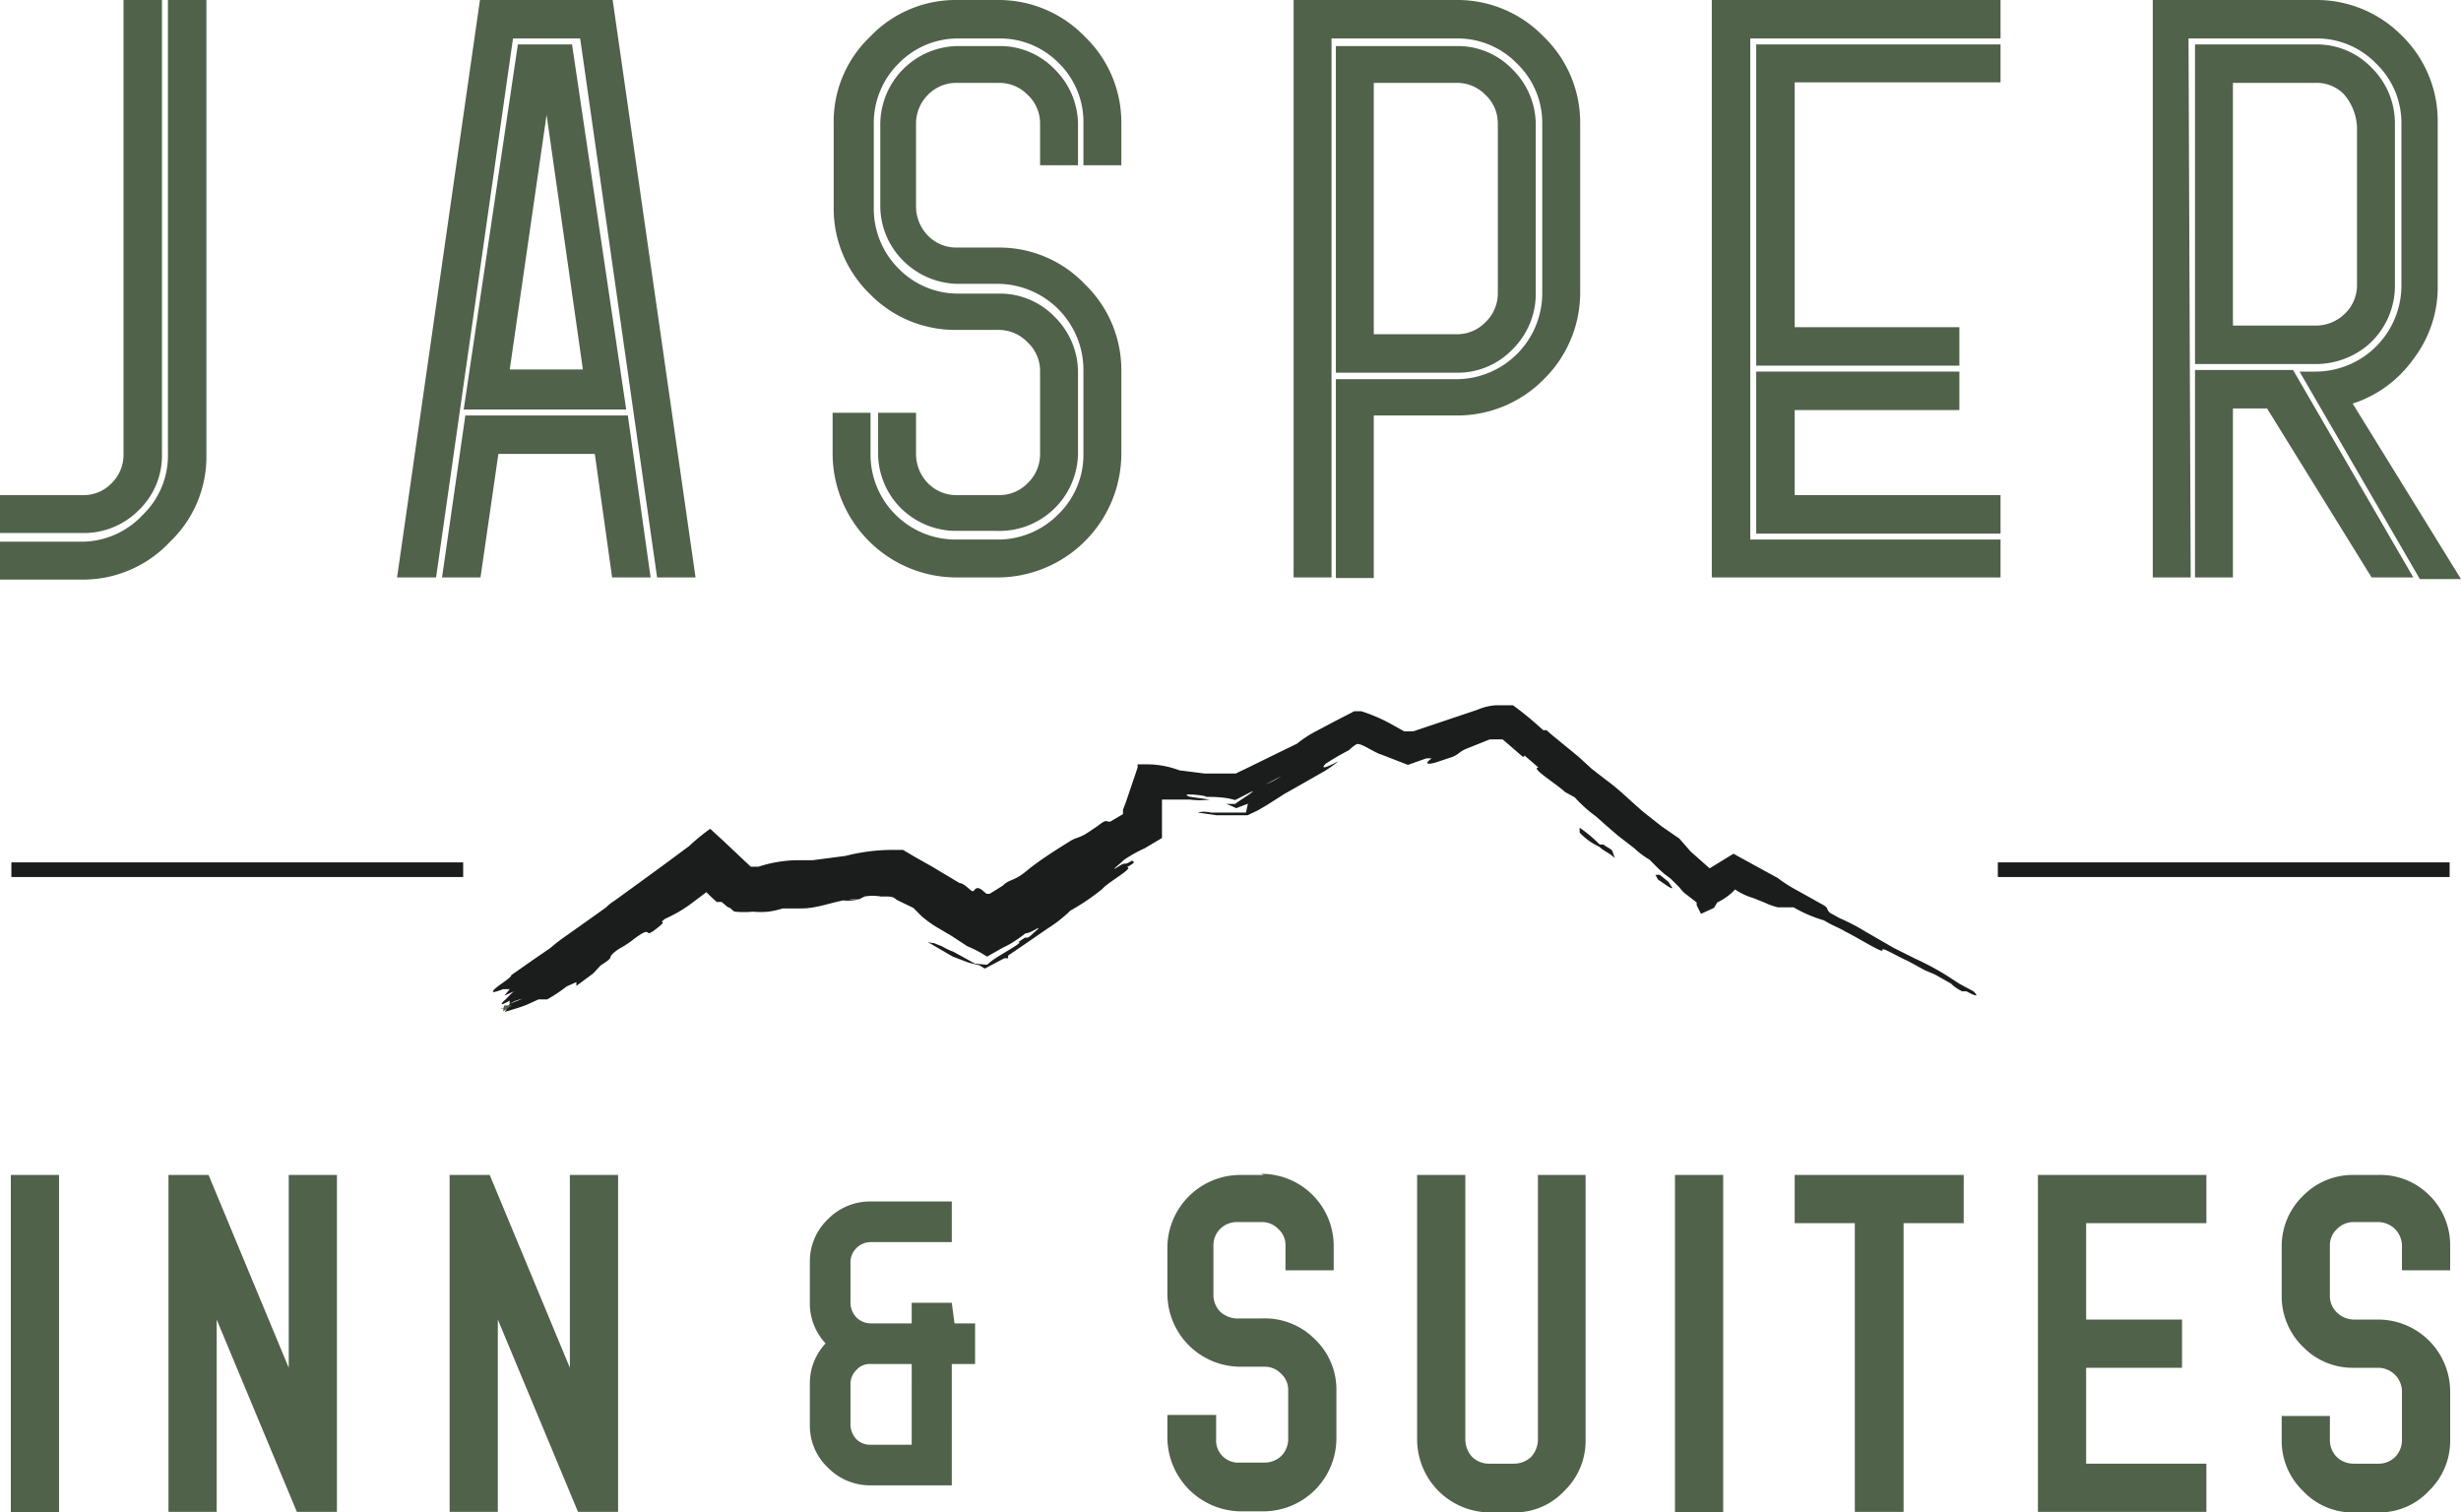 <svg xmlns="http://www.w3.org/2000/svg" viewBox="0 0 45.43 27.92"><defs><style>.cls-1{fill:#1b1c1c;}.cls-2{fill:#50624a;}</style></defs><g id="Layer_2" data-name="Layer 2"><g id="Layer_2-2" data-name="Layer 2"><path class="cls-1" d="M30.64,16.15l-.08,0a.9.9,0,0,0,.05.09c.08.05.26.19.26.15l-.07-.11Z"/><path class="cls-1" d="M29.6,15.59l-.07,0a2.51,2.51,0,0,0-.37-.31l0,.09a1.15,1.15,0,0,0,.36.26c.11.1.17.1.29.21l-.05-.14C29.72,15.66,29.66,15.64,29.6,15.59Z"/><path class="cls-1" d="M9.58,18.6l.14-.05.22-.1h.16a2.71,2.71,0,0,0,.36-.24l.18-.08s0,.05,0,.07l.31-.23.14-.15c.32-.2.05-.1.33-.3a1.88,1.88,0,0,0,.25-.16l0,0c.43-.33.17,0,.44-.21s0-.06.17-.19a2.54,2.54,0,0,0,.44-.25l.32-.24.08.08.11.1s0,0,.09,0l.12.1c.05,0,.08.07.13.08a1.82,1.82,0,0,0,.33,0,1.52,1.52,0,0,0,.28,0,1.56,1.56,0,0,0,.27-.06c.21,0,.34,0,.35,0,.31,0,.61-.14.91-.17h.16a1.51,1.51,0,0,1-.26,0c-.16,0,0,.06.25,0l.1-.05a.86.86,0,0,1,.3,0l.09,0c.08,0,.14,0,.2.06l.31.15s.08.08.16.16a2.13,2.13,0,0,0,.33.23l.22.13.29.19a2,2,0,0,1,.36.19l.3-.17a1.36,1.36,0,0,0,.2-.11,2.37,2.37,0,0,0,.21-.15c.1,0,.29-.15.23-.08l-.11.1a.28.28,0,0,1-.08.06l-.05,0-.12.08c.12,0-.38.25-.52.37l-.06.05L18,17.79l-.4-.22a1.25,1.25,0,0,1-.21-.1l-.15-.06c-.09,0-.15-.05-.08,0l.43.25.29.11.2.05.1.06.36-.19.07,0v-.05l.44-.3.29-.2a2.55,2.55,0,0,0,.42-.33,4.18,4.18,0,0,0,.59-.4c.08-.11.61-.4.45-.4.24-.13.07-.09.11-.13-.21.13-.08,0-.27.12s.07-.08.1-.12a2.53,2.53,0,0,1,.39-.22l.32-.19c0-.07,0-.1,0-.08s0,0,0-.18l0-.1V15s0-.07,0-.08l0-.16.32,0h.19a1.39,1.39,0,0,0,.37,0l-.36-.05c-.29-.1.49,0,.24,0,.18,0,.4,0,.59.06l.41-.21.44-.23,0,0c-.23.15-.33.15-.54.27.07,0-.13.11-.31.24h-.14c-.05,0,0,0,.16.08l.26-.1c.07,0,.11,0,.11,0l-.06,0-.09,0L23,15c-.13,0-.24,0-.24,0l-.22,0h-.19a.49.49,0,0,0-.24,0l.35.05.17,0,.25,0,.15,0,.19-.09.17-.1.33-.21.09-.05,0,0,.65-.37a2.48,2.48,0,0,0,.25-.18s-.4.22-.24.05a4.77,4.77,0,0,1,.43-.25s.07-.07.14-.11.32.15.46.19l.49.19.34-.12.1,0s-.22.15.06.08l.33-.11c.13-.06.09-.07.23-.14l.45-.18s.12,0,.08,0l.16,0,0,0,.37.32c.12,0-.14-.16-.17-.2v0l.46.4c-.16,0,.33.3.49.45l.18.1a2.57,2.57,0,0,0,.39.35l.18.16.22.19.31.24a1.54,1.54,0,0,0,.28.21l.17.17.1.09.12.09.17.17h0a.52.52,0,0,0,.13.13l.18.14,0,.05.08.16.24-.11h0l.06-.1a1.08,1.08,0,0,0,.33-.24h0l0,0a1.19,1.19,0,0,0,.34.16l.2.08a1.31,1.31,0,0,0,.25.09H33l.11,0a2.49,2.49,0,0,0,.56.24c.18.11.27.13.4.21l0,0c.26.13.7.41.68.34s.26.11.47.2l.31.17.19.08.3.17s.06.07.2.14h.08c.15.08.25.12.13,0l-.26-.14,0,0-.2-.13a5,5,0,0,0-.61-.33l-.4-.2-.52-.3a3.75,3.75,0,0,0-.48-.25l-.18-.1c-.09-.09,0-.08-.17-.17l-.43-.24a2.53,2.53,0,0,1-.36-.23l-.64-.35-.18-.1-.44.27,0,0-.35-.31L31,15.48l-.32-.22L30.35,15c-.26-.22-.45-.42-.7-.6l-.27-.21-.24-.22-.5-.41-.09-.08-.06,0-.08-.07a5.81,5.81,0,0,0-.48-.39l-.06,0-.09,0-.17,0a1,1,0,0,0-.33.08l-1.19.4H26l0,0-.08,0-.18-.1h0a3.05,3.05,0,0,0-.61-.27H25l0,0-.35.18-.34.18a2.16,2.16,0,0,0-.37.24l-.35.17-.53.26-.25.12h-.06l-.26,0h0l-.25,0-.47-.06a1.71,1.71,0,0,0-.58-.11H21v.06l-.21.62-.06.16,0,.08h0l0,0h0l0,0-.24.14c-.08,0-.05-.06-.23.08l-.21.14c-.13.08-.19.07-.3.14s-.54.33-.79.54-.32.15-.45.28l-.24.15h-.06v0s0,0-.07-.06-.12-.06-.16,0-.15-.13-.27-.14L17.21,16l-.32-.18-.22-.13-.05,0h-.06l-.13,0a3.51,3.51,0,0,0-.82.11l-.61.08-.3,0A2.42,2.42,0,0,0,14,16h-.14l-.15-.14-.36-.34-.24-.22a3.73,3.73,0,0,0-.39.32l-.5.37-.48.35-.4.29a.79.79,0,0,0-.15.12l-.28.2-.48.34a3,3,0,0,0-.27.21l-.32.22-.4.28c0,.05-.23.18-.31.26s0,.06.16,0l.12,0-.1.12.18-.08h0c-.08.06-.12.12-.18.17s-.1.12.1,0a.14.14,0,0,0,0,.06.7.7,0,0,1,.23-.09l-.23.09-.09.15"/><path class="cls-1" d="M29.38,14.25c.13.11.26.23.37.31A4.34,4.34,0,0,1,29.38,14.25Z"/><path class="cls-1" d="M28.79,13.74l-.24-.23A1.64,1.64,0,0,1,28.79,13.74Z"/><rect class="cls-1" x="36.88" y="15.92" width="8.34" height="0.27"/><rect class="cls-1" x="0.21" y="15.92" width="8.34" height="0.27"/><path class="cls-2" d="M9.24,18.62h0Z"/><polygon class="cls-2" points="8.59 7.67 8.16 10.66 8.87 10.66 9.2 8.38 10.98 8.38 11.3 10.66 12.01 10.66 11.59 7.67 8.59 7.67"/><polygon class="cls-2" points="44.55 10.66 42.33 6.83 40.52 6.83 40.52 10.66 41.22 10.66 41.22 7.54 41.85 7.54 43.78 10.66 44.55 10.66"/><polygon class="cls-2" points="8.86 0 7.33 10.66 8.05 10.66 9.47 0.71 10.71 0.71 12.13 10.66 12.84 10.66 11.31 0 8.86 0"/><path class="cls-2" d="M9.56.82l-1,6.74h3l-1-6.74Zm-.15,6,.68-4.7.67,4.7Z"/><path class="cls-2" d="M9.24,18.62l.07,0S9.28,18.6,9.24,18.62Z"/><path class="cls-2" d="M44.21,5.25v-3a1.44,1.44,0,0,0-.43-1,1.4,1.4,0,0,0-1-.43H40.52v5.9H42.7a1.5,1.5,0,0,0,1-.34A1.45,1.45,0,0,0,44.21,5.25Zm-.7,0a.73.73,0,0,1-.28.59.76.76,0,0,1-.5.17H41.22V1.53h1.52a.71.71,0,0,1,.52.2,1,1,0,0,1,.25.6Z"/><path class="cls-2" d="M40.4.71h2.34a1.52,1.52,0,0,1,1.12.46,1.52,1.52,0,0,1,.47,1.11v3a1.59,1.59,0,0,1-1.59,1.58h-.29l2.22,3.83h.76l-2-3.24a2.2,2.2,0,0,0,1.12-.82A2.19,2.19,0,0,0,45,5.25v-3a2.2,2.2,0,0,0-.67-1.6A2.21,2.21,0,0,0,42.74,0h-3V10.66h.7Z"/><path class="cls-2" d="M3.81,8.38V0H3.1V8.38A1.52,1.52,0,0,1,2.64,9.5,1.55,1.55,0,0,1,1.53,10H0v.7H1.53A2.2,2.2,0,0,0,3.14,10,2.17,2.17,0,0,0,3.81,8.38Z"/><path class="cls-2" d="M2.56,9.42a1.4,1.4,0,0,0,.43-1V0H2.28V8.38a.73.73,0,0,1-.22.54.71.71,0,0,1-.53.22H0v.7H1.53A1.43,1.43,0,0,0,2.56,9.42Z"/><path class="cls-2" d="M9.29,18.67h0l.16-.11-.14,0h0A.25.25,0,0,0,9.29,18.67Z"/><polygon class="cls-2" points="31.6 10.66 36.93 10.66 36.93 9.96 32.31 9.96 32.31 0.71 36.93 0.71 36.93 0 31.6 0 31.6 10.66"/><polygon class="cls-2" points="32.42 6.75 36.17 6.75 36.17 6.04 33.13 6.04 33.13 1.52 36.93 1.52 36.93 0.82 32.42 0.82 32.42 6.75"/><polygon class="cls-2" points="33.13 7.57 36.17 7.57 36.17 6.86 32.42 6.86 32.42 9.85 36.93 9.85 36.93 9.14 33.13 9.14 33.13 7.57"/><path class="cls-2" d="M28.5,7a2.24,2.24,0,0,0,.67-1.62V2.28A2.2,2.2,0,0,0,28.5.68,2.21,2.21,0,0,0,26.88,0h-3V10.66h.7V.71h2.34A1.52,1.52,0,0,1,28,1.17a1.52,1.52,0,0,1,.47,1.11V5.41A1.59,1.59,0,0,1,26.88,7H24.66v3.67h.7v-3h1.52A2.24,2.24,0,0,0,28.5,7Z"/><path class="cls-2" d="M18.43,0h-.76a2.18,2.18,0,0,0-1.61.68,2.16,2.16,0,0,0-.67,1.6V3.81a2.2,2.2,0,0,0,.67,1.62,2.2,2.2,0,0,0,1.61.66h.76a.74.74,0,0,1,.54.23.72.72,0,0,1,.23.53V8.38a.74.74,0,0,1-.23.54.73.73,0,0,1-.54.22h-.76a.73.73,0,0,1-.54-.22.77.77,0,0,1-.22-.54V7.62h-.7v.76a1.43,1.43,0,0,0,.42,1,1.45,1.45,0,0,0,1,.42h.76A1.45,1.45,0,0,0,19.9,8.38V6.85a1.44,1.44,0,0,0-.43-1,1.4,1.4,0,0,0-1-.43h-.76a1.53,1.53,0,0,1-1.12-.46,1.56,1.56,0,0,1-.46-1.12V2.28a1.55,1.55,0,0,1,.46-1.11A1.53,1.53,0,0,1,17.67.71h.76a1.52,1.52,0,0,1,1.12.46A1.52,1.52,0,0,1,20,2.28v.77h.7V2.28a2.2,2.2,0,0,0-.67-1.6A2.21,2.21,0,0,0,18.43,0Z"/><path class="cls-2" d="M27.92,6.45a1.44,1.44,0,0,0,.43-1V2.28a1.44,1.44,0,0,0-.43-1,1.4,1.4,0,0,0-1-.43H24.66V6.88h2.22A1.4,1.4,0,0,0,27.92,6.45ZM25.36,1.53h1.52a.73.73,0,0,1,.54.22.72.72,0,0,1,.23.53V5.41a.74.74,0,0,1-.23.54.73.73,0,0,1-.54.22H25.36Z"/><path class="cls-2" d="M18.43,4.57h-.76a.73.73,0,0,1-.54-.22.77.77,0,0,1-.22-.54V2.28a.75.75,0,0,1,.22-.53.73.73,0,0,1,.54-.22h.76a.73.73,0,0,1,.54.22.72.72,0,0,1,.23.53v.77h.7V2.28a1.44,1.44,0,0,0-.43-1,1.4,1.4,0,0,0-1-.43h-.76a1.45,1.45,0,0,0-1.46,1.46V3.81a1.43,1.43,0,0,0,.42,1,1.46,1.46,0,0,0,1,.43h.76A1.59,1.59,0,0,1,20,6.85V8.38a1.53,1.53,0,0,1-.47,1.12,1.56,1.56,0,0,1-1.12.46h-.76a1.57,1.57,0,0,1-1.12-.46,1.56,1.56,0,0,1-.46-1.12V7.62h-.7v.76a2.29,2.29,0,0,0,2.28,2.28h.76a2.29,2.29,0,0,0,2.29-2.28V6.85a2.2,2.2,0,0,0-.67-1.6A2.18,2.18,0,0,0,18.43,4.57Z"/><rect class="cls-2" x="0.2" y="21.69" width="0.89" height="6.23"/><polygon class="cls-2" points="5.33 25.25 3.85 21.69 3.11 21.69 3.11 27.91 4 27.91 4 24.36 5.48 27.91 6.22 27.91 6.22 21.69 5.33 21.69 5.33 25.25"/><polygon class="cls-2" points="10.52 25.25 9.04 21.69 8.3 21.69 8.3 27.91 9.19 27.91 9.19 24.36 10.67 27.91 11.41 27.91 11.41 21.69 10.52 21.69 10.52 25.25"/><path class="cls-2" d="M17.57,24.05h-.74v.38h-.75a.37.37,0,0,1-.27-.11.39.39,0,0,1-.11-.27V23.3a.36.36,0,0,1,.11-.26.37.37,0,0,1,.27-.11h1.49v-.75H16.08a1.09,1.09,0,0,0-.8.33,1.07,1.07,0,0,0-.33.79v.75a1.08,1.08,0,0,0,.29.75,1.08,1.08,0,0,0-.29.75v.75a1.06,1.06,0,0,0,.33.79,1.09,1.09,0,0,0,.8.33h1.49V25.18H18v-.75h-.38Zm-.74,2.62h-.75a.36.36,0,0,1-.27-.1.4.4,0,0,1-.11-.27v-.75a.36.36,0,0,1,.11-.26.33.33,0,0,1,.27-.11h.75Z"/><path class="cls-2" d="M23.33,21.69h-.44A1.35,1.35,0,0,0,21.55,23v.89a1.35,1.35,0,0,0,1.34,1.34h.44a.42.42,0,0,1,.32.13.4.4,0,0,1,.13.31v.89a.44.44,0,0,1-.13.32.45.45,0,0,1-.32.12h-.44a.41.41,0,0,1-.44-.44v-.44h-.9v.44a1.37,1.37,0,0,0,1.34,1.34h.44a1.35,1.35,0,0,0,1.34-1.34v-.89a1.28,1.28,0,0,0-.39-.94,1.3,1.3,0,0,0-1-.39h-.44a.48.48,0,0,1-.32-.13.45.45,0,0,1-.12-.32V23a.43.43,0,0,1,.12-.31.44.44,0,0,1,.32-.13h.44a.42.42,0,0,1,.32.13.4.4,0,0,1,.13.31v.45h.89V23a1.33,1.33,0,0,0-1.34-1.33Z"/><path class="cls-2" d="M28.39,26.58a.48.48,0,0,1-.13.32.47.47,0,0,1-.32.12H27.5a.45.45,0,0,1-.32-.12.48.48,0,0,1-.13-.32V21.69h-.89v4.89a1.35,1.35,0,0,0,1.34,1.34h.44a1.25,1.25,0,0,0,.94-.4,1.28,1.28,0,0,0,.39-.94V21.69h-.88Z"/><rect class="cls-2" x="30.92" y="21.69" width="0.89" height="6.23"/><polygon class="cls-2" points="33.13 22.58 34.24 22.58 34.24 27.91 35.14 27.91 35.14 22.58 36.25 22.58 36.25 21.69 33.13 21.69 33.13 22.58"/><polygon class="cls-2" points="37.62 27.91 40.73 27.91 40.73 27.02 38.51 27.02 38.51 25.25 40.28 25.25 40.28 24.36 38.51 24.36 38.51 22.58 40.73 22.58 40.73 21.69 37.62 21.69 37.62 27.91"/><path class="cls-2" d="M43.9,21.69h-.45a1.28,1.28,0,0,0-.94.39,1.29,1.29,0,0,0-.39.94v.89a1.3,1.3,0,0,0,.39.95,1.28,1.28,0,0,0,.94.39h.45a.44.44,0,0,1,.44.44v.89a.44.44,0,0,1-.13.32.43.43,0,0,1-.31.12h-.45a.45.45,0,0,1-.31-.12.44.44,0,0,1-.13-.32v-.44h-.89v.44a1.28,1.28,0,0,0,.39.94,1.25,1.25,0,0,0,.94.4h.45a1.25,1.25,0,0,0,.94-.4,1.28,1.28,0,0,0,.39-.94v-.89a1.33,1.33,0,0,0-1.33-1.33h-.45a.46.46,0,0,1-.31-.13.42.42,0,0,1-.13-.32V23a.4.4,0,0,1,.13-.31.42.42,0,0,1,.31-.13h.45a.44.44,0,0,1,.44.44v.45h.89V23a1.29,1.29,0,0,0-.39-.94A1.28,1.28,0,0,0,43.9,21.69Z"/></g></g></svg>